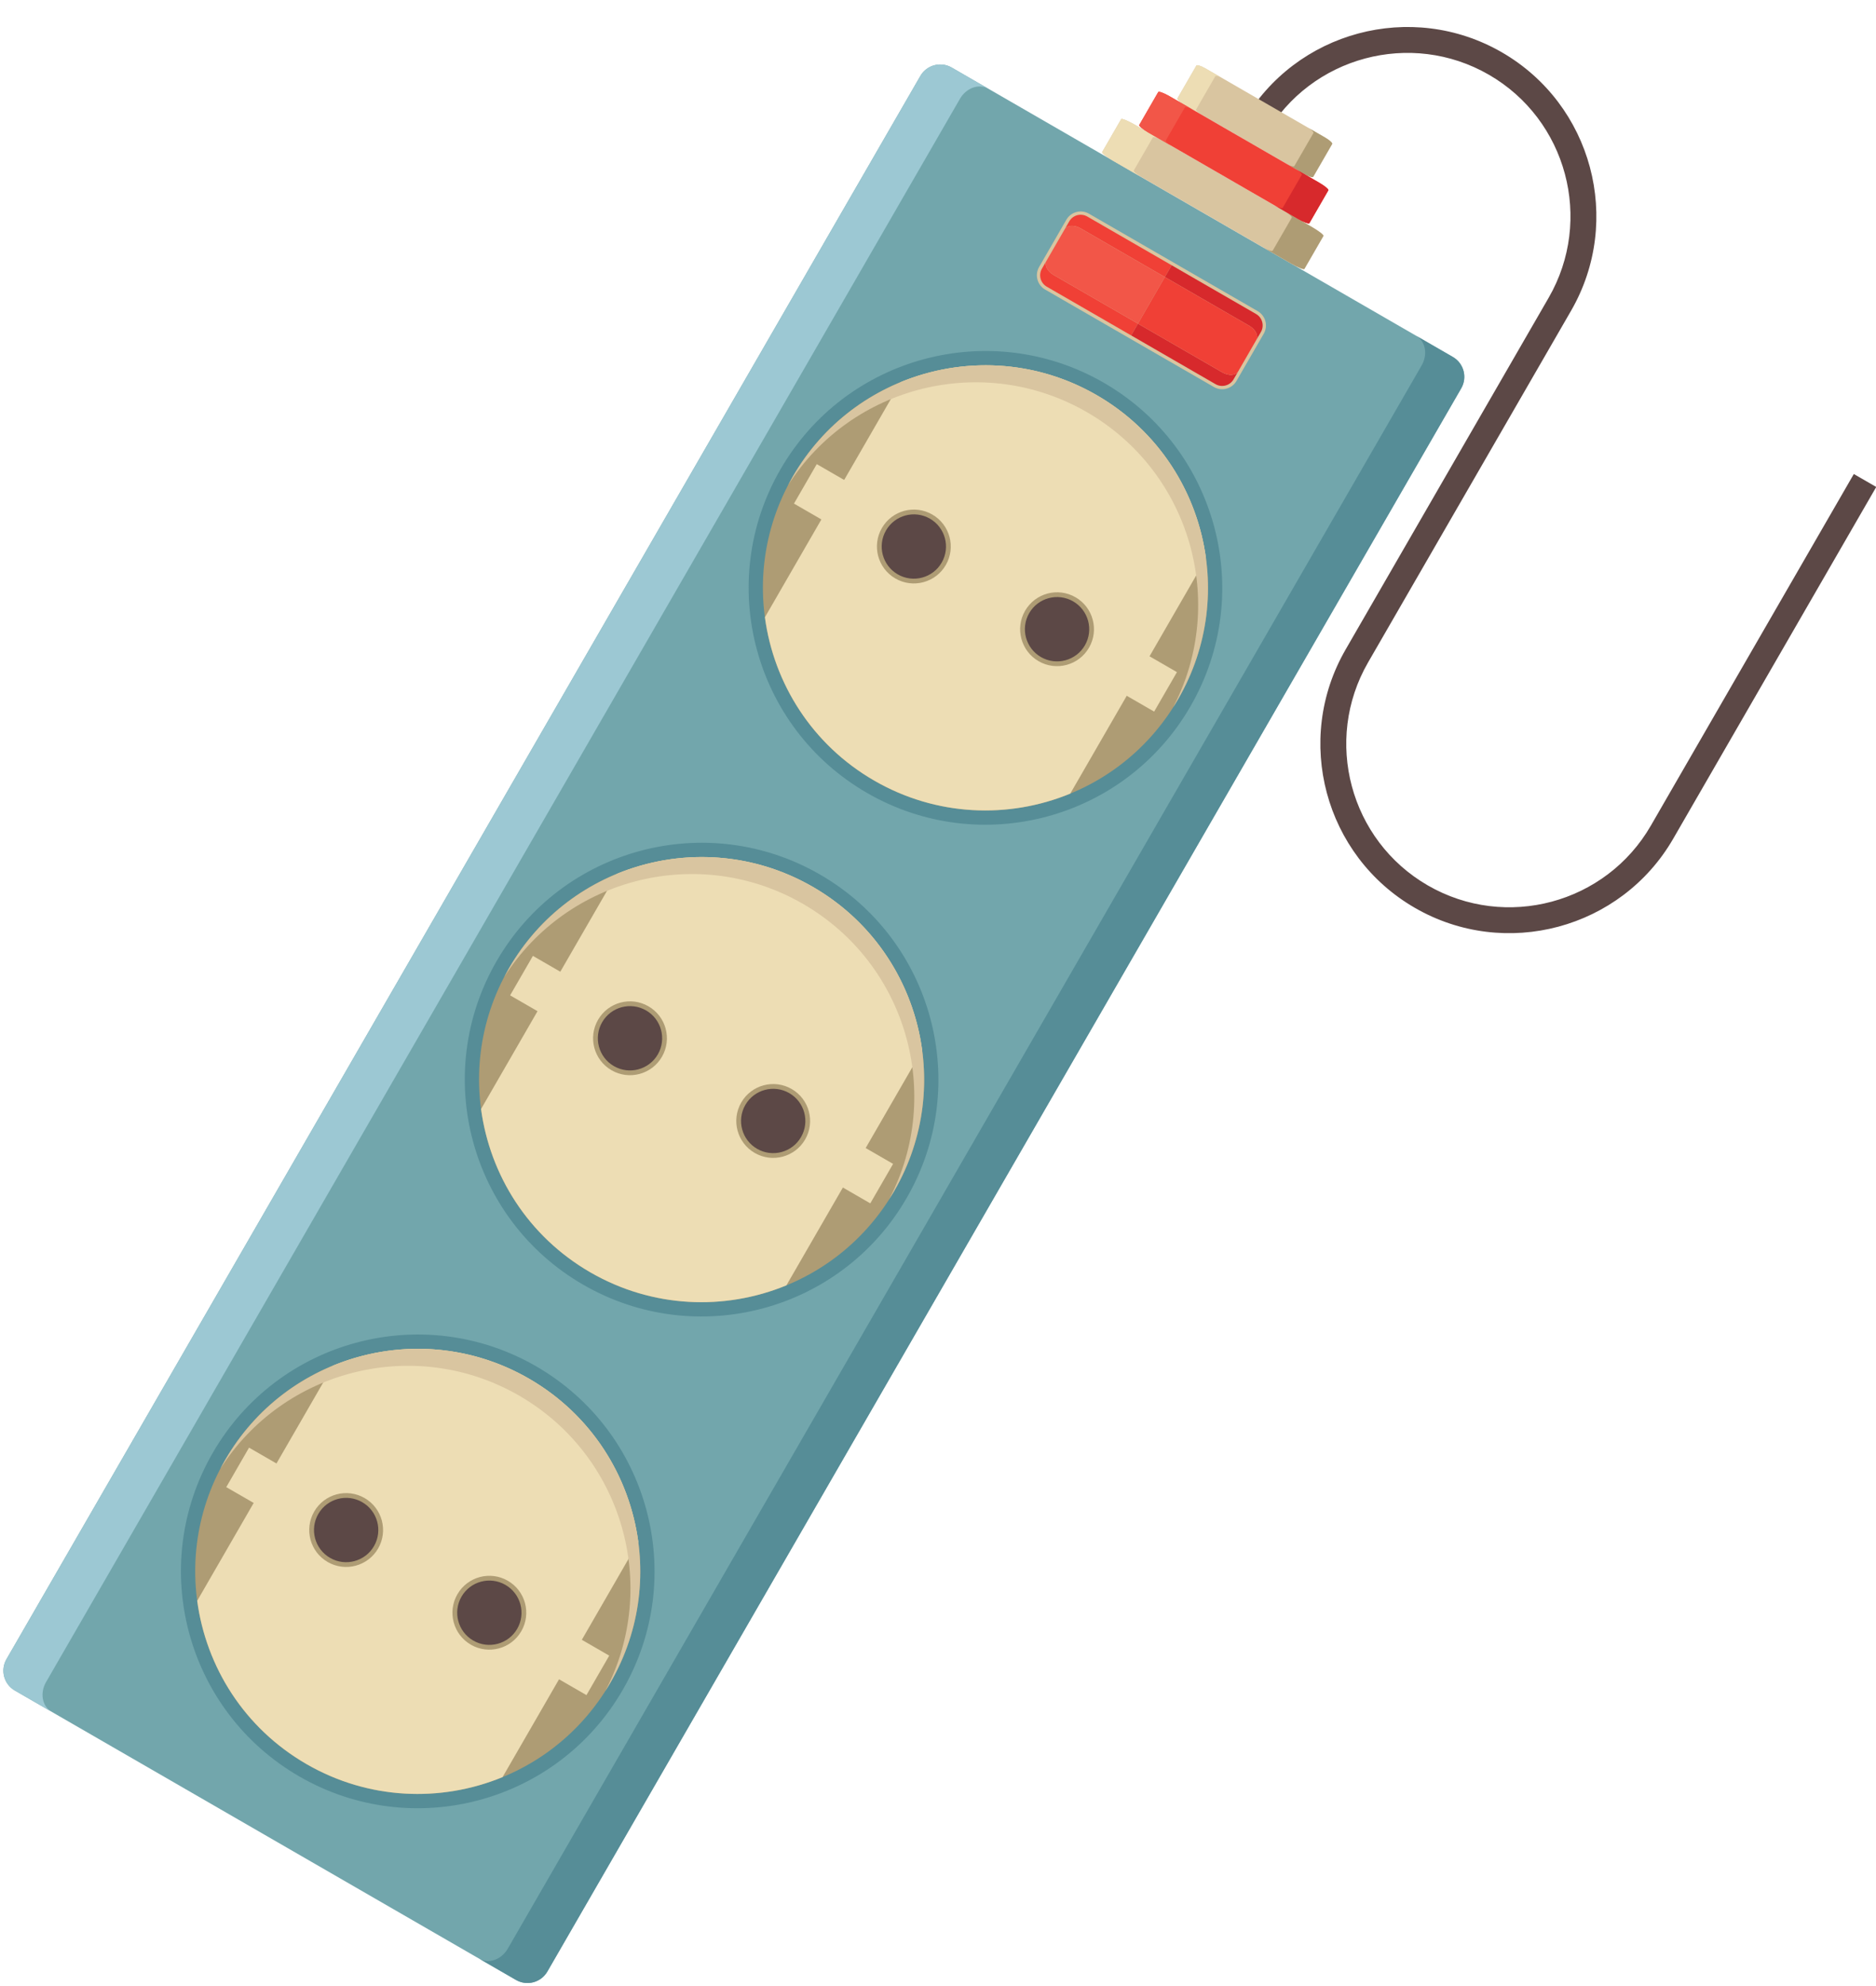 <?xml version="1.0" encoding="UTF-8"?><svg xmlns="http://www.w3.org/2000/svg" xmlns:xlink="http://www.w3.org/1999/xlink" height="543.7" preserveAspectRatio="xMidYMid meet" version="1.0" viewBox="40.3 22.5 513.7 543.7" width="513.7" zoomAndPan="magnify"><g><g id="change1_1"><path d="M 427.738 271.043 C 403.004 256.766 394.496 225.027 408.777 200.297 L 464.359 104.02 C 476.684 82.68 469.348 55.285 448.004 42.961 C 426.656 30.637 399.262 37.977 386.941 59.324 L 380.797 55.777 C 395.074 31.043 426.812 22.539 451.547 36.82 C 476.281 51.098 484.781 82.836 470.504 107.566 L 414.922 203.84 C 402.598 225.188 409.938 252.574 431.281 264.902 C 452.625 277.227 480.016 269.887 492.344 248.539 L 547.926 152.27 L 554.066 155.816 L 498.484 252.09 C 484.207 276.816 452.469 285.324 427.738 271.043" fill="#5c4846"/></g><g id="change2_1"><path d="M 190.18 562.246 C 188.445 565.25 184.602 566.281 181.598 564.547 L 44.367 485.316 C 41.363 483.586 40.336 479.738 42.07 476.734 L 292.32 43.293 C 294.055 40.289 297.895 39.262 300.898 40.992 L 438.129 120.223 C 441.133 121.957 442.16 125.801 440.426 128.805 L 190.18 562.246" fill="#72a6ac"/></g><g id="change3_1"><path d="M 438.129 120.223 L 428.082 114.422 C 430.648 115.902 431.32 119.539 429.586 122.543 L 179.336 555.988 C 177.602 558.992 174.117 560.227 171.551 558.746 L 181.598 564.547 C 184.602 566.281 188.445 565.25 190.18 562.246 L 440.426 128.805 C 442.16 125.801 441.133 121.957 438.129 120.223" fill="#568d97"/></g><g id="change4_1"><path d="M 52.91 482.996 L 303.16 49.551 C 304.895 46.547 308.383 45.312 310.945 46.793 L 300.898 40.992 C 297.895 39.262 294.055 40.289 292.32 43.293 L 42.07 476.734 C 40.336 479.738 41.363 483.586 44.367 485.316 L 54.414 491.117 C 51.848 489.637 51.176 486 52.91 482.996" fill="#9cc8d3"/></g><g id="change3_2"><path d="M 253.996 151.023 C 271.898 120.016 311.551 109.387 342.562 127.289 C 373.57 145.195 384.195 184.848 366.293 215.855 C 348.387 246.863 308.738 257.492 277.727 239.586 C 246.715 221.684 236.094 182.031 253.996 151.023" fill="#568d97"/></g><g id="change5_1"><path d="M 257.379 152.977 C 274.203 123.84 311.465 113.852 340.605 130.676 C 369.746 147.5 379.73 184.762 362.906 213.902 C 346.082 243.043 308.82 253.027 279.68 236.203 C 250.539 219.379 240.555 182.117 257.379 152.977" fill="#ae9c74"/></g><g id="change6_1"><path d="M 279.68 236.203 C 296.703 246.031 316.496 246.707 333.367 239.766 L 370.535 175.391 C 368.109 157.309 357.629 140.504 340.605 130.676 C 323.582 120.848 303.789 120.172 286.918 127.117 L 249.754 191.488 C 252.176 209.57 262.66 226.375 279.68 236.203" fill="#edddb4"/></g><g id="change7_1"><path d="M 337.922 135.332 C 366.281 151.703 376.492 187.438 361.508 216.199 C 361.988 215.445 362.457 214.684 362.906 213.902 C 379.73 184.762 369.746 147.5 340.605 130.676 C 311.465 113.852 274.203 123.84 257.379 152.977 C 256.93 153.758 256.504 154.543 256.09 155.336 C 273.508 127.98 309.559 118.957 337.922 135.332" fill="#d9c5a0"/></g><g id="change6_2"><path d="M 362.578 206.508 L 356.336 217.316 L 257.711 160.371 L 263.949 149.562 L 362.578 206.508" fill="#edddb4"/></g><g id="change5_2"><path d="M 281.781 167.066 C 284.574 162.23 290.758 160.574 295.594 163.363 C 300.426 166.156 302.082 172.34 299.293 177.176 C 296.5 182.008 290.316 183.664 285.484 180.875 C 280.648 178.082 278.992 171.898 281.781 167.066" fill="#ae9c74"/></g><g id="change1_2"><path d="M 282.91 167.719 C 285.344 163.504 290.727 162.062 294.938 164.492 C 299.148 166.926 300.594 172.312 298.16 176.523 C 295.73 180.734 290.348 182.176 286.133 179.746 C 281.922 177.312 280.48 171.93 282.91 167.719" fill="#5c4846"/></g><g id="change5_3"><path d="M 320.996 189.707 C 323.789 184.871 329.973 183.215 334.805 186.008 C 339.637 188.801 341.297 194.98 338.504 199.812 C 335.715 204.648 329.531 206.305 324.695 203.512 C 319.863 200.723 318.203 194.539 320.996 189.707" fill="#ae9c74"/></g><g id="change1_3"><path d="M 322.125 190.355 C 324.555 186.145 329.941 184.703 334.152 187.133 C 338.363 189.566 339.809 194.949 337.379 199.164 C 334.945 203.375 329.559 204.816 325.348 202.387 C 321.137 199.953 319.691 194.566 322.125 190.355" fill="#5c4846"/></g><g id="change3_3"><path d="M 176.27 285.648 C 194.176 254.637 233.824 244.012 264.836 261.918 C 295.844 279.82 306.469 319.473 288.566 350.48 C 270.66 381.492 231.012 392.117 200 374.215 C 168.988 356.309 158.367 316.656 176.27 285.648" fill="#568d97"/></g><g id="change5_4"><path d="M 179.652 287.602 C 196.477 258.465 233.738 248.477 262.879 265.301 C 292.02 282.125 302.004 319.391 285.184 348.527 C 268.355 377.668 231.094 387.652 201.953 370.828 C 172.812 354.004 162.828 316.742 179.652 287.602" fill="#ae9c74"/></g><g id="change6_3"><path d="M 201.953 370.828 C 218.977 380.656 238.77 381.332 255.641 374.387 L 292.809 310.016 C 290.387 291.934 279.902 275.129 262.879 265.301 C 245.859 255.473 226.062 254.797 209.191 261.742 L 172.027 326.113 C 174.449 344.195 184.93 361 201.953 370.828" fill="#edddb4"/></g><g id="change7_2"><path d="M 260.191 269.957 C 288.555 286.332 298.766 322.062 283.781 350.824 C 284.262 350.07 284.73 349.309 285.184 348.527 C 302.004 319.391 292.02 282.125 262.879 265.301 C 233.738 248.477 196.477 258.465 179.652 287.602 C 179.203 288.383 178.777 289.172 178.363 289.961 C 195.785 262.605 231.832 253.582 260.191 269.957" fill="#d9c5a0"/></g><g id="change6_4"><path d="M 284.852 341.133 L 278.609 351.941 L 179.984 294.996 L 186.223 284.191 L 284.852 341.133" fill="#edddb4"/></g><g id="change5_5"><path d="M 204.059 301.691 C 206.848 296.855 213.031 295.199 217.863 297.992 C 222.699 300.781 224.355 306.965 221.562 311.801 C 218.773 316.633 212.59 318.289 207.758 315.5 C 202.922 312.707 201.266 306.523 204.059 301.691" fill="#ae9c74"/></g><g id="change1_4"><path d="M 205.188 302.344 C 207.617 298.133 213 296.688 217.215 299.121 C 221.426 301.551 222.867 306.938 220.438 311.148 C 218.004 315.359 212.617 316.805 208.41 314.371 C 204.195 311.938 202.754 306.555 205.188 302.344" fill="#5c4846"/></g><g id="change5_6"><path d="M 243.27 324.332 C 246.062 319.496 252.242 317.84 257.078 320.633 C 261.91 323.422 263.566 329.605 260.777 334.438 C 257.984 339.273 251.805 340.93 246.973 338.141 C 242.137 335.348 240.48 329.164 243.27 324.332" fill="#ae9c74"/></g><g id="change1_5"><path d="M 244.398 324.984 C 246.832 320.77 252.215 319.328 256.426 321.762 C 260.637 324.191 262.082 329.574 259.648 333.789 C 257.219 338 251.832 339.441 247.621 337.012 C 243.41 334.578 241.969 329.195 244.398 324.984" fill="#5c4846"/></g><g id="change3_4"><path d="M 98.543 420.273 C 116.445 389.266 156.098 378.641 187.105 396.543 C 218.117 414.445 228.742 454.098 210.84 485.105 C 192.938 516.117 153.285 526.742 122.273 508.84 C 91.266 490.938 80.641 451.281 98.543 420.273" fill="#568d97"/></g><g id="change5_7"><path d="M 101.93 422.23 C 118.754 393.086 156.012 383.105 185.152 399.93 C 214.297 416.754 224.277 454.012 207.453 483.152 C 190.629 512.293 153.367 522.277 124.23 505.453 C 95.086 488.629 85.102 451.367 101.93 422.23" fill="#ae9c74"/></g><g id="change6_5"><path d="M 124.23 505.453 C 141.25 515.281 161.043 515.957 177.914 509.016 L 215.082 444.645 C 212.656 426.559 202.176 409.758 185.152 399.93 C 168.133 390.102 148.34 389.426 131.469 396.367 L 94.301 460.742 C 96.723 478.824 107.203 495.625 124.23 505.453" fill="#edddb4"/></g><g id="change7_3"><path d="M 182.465 404.582 C 210.824 420.957 221.039 456.688 206.055 485.449 C 206.535 484.695 207.004 483.934 207.453 483.152 C 224.277 454.012 214.297 416.754 185.152 399.93 C 156.012 383.105 118.754 393.086 101.93 422.23 C 101.477 423.008 101.051 423.797 100.641 424.586 C 118.059 397.23 154.105 388.211 182.465 404.582" fill="#d9c5a0"/></g><g id="change6_6"><path d="M 207.125 475.758 L 200.887 486.566 L 102.258 429.625 L 108.496 418.816 L 207.125 475.758" fill="#edddb4"/></g><g id="change5_8"><path d="M 126.332 436.316 C 129.125 431.48 135.305 429.828 140.141 432.617 C 144.973 435.41 146.629 441.59 143.84 446.426 C 141.047 451.258 134.867 452.914 130.031 450.125 C 125.195 447.336 123.539 441.152 126.332 436.316" fill="#ae9c74"/></g><g id="change1_6"><path d="M 127.461 436.969 C 129.891 432.758 135.273 431.312 139.488 433.746 C 143.699 436.18 145.145 441.562 142.711 445.773 C 140.277 449.984 134.895 451.43 130.684 448.996 C 126.473 446.566 125.027 441.18 127.461 436.969" fill="#5c4846"/></g><g id="change5_9"><path d="M 165.547 458.957 C 168.336 454.121 174.516 452.469 179.352 455.258 C 184.188 458.051 185.844 464.23 183.051 469.066 C 180.262 473.898 174.078 475.559 169.242 472.766 C 164.41 469.973 162.754 463.793 165.547 458.957" fill="#ae9c74"/></g><g id="change1_7"><path d="M 166.672 459.609 C 169.105 455.395 174.488 453.953 178.699 456.387 C 182.91 458.816 184.352 464.199 181.926 468.414 C 179.492 472.625 174.105 474.066 169.895 471.637 C 165.684 469.203 164.242 463.82 166.672 459.609" fill="#5c4846"/></g><g id="change7_4"><path d="M 332.305 82.648 L 324.828 95.602 C 323.586 97.758 324.324 100.523 326.48 101.77 L 372.703 128.453 C 374.859 129.699 377.629 128.961 378.871 126.805 L 386.352 113.852 C 387.594 111.695 386.855 108.93 384.699 107.684 L 338.473 80.996 C 336.316 79.75 333.555 80.492 332.305 82.648" fill="#d9c5a0"/></g><g id="change8_1"><path d="M 333.09 83.102 L 331.836 85.27 C 332.496 84.121 334.434 84 336.164 84.996 L 359.273 98.344 L 361.133 95.121 L 338.02 81.777 C 336.293 80.781 334.086 81.371 333.09 83.102" fill="#f04036"/></g><g id="change8_2"><path d="M 328.793 97.766 C 327.062 96.766 326.199 95.027 326.863 93.879 L 325.609 96.055 C 324.613 97.777 325.203 99.988 326.934 100.984 L 350.047 114.328 L 351.902 111.109 L 328.793 97.766" fill="#f04036"/></g><g id="change9_1"><path d="M 382.387 111.688 C 384.113 112.684 384.977 114.426 384.312 115.57 L 385.57 113.398 C 386.566 111.672 385.973 109.461 384.246 108.465 L 361.133 95.121 L 359.273 98.344 L 382.387 111.688" fill="#d7292c"/></g><g id="change9_2"><path d="M 375.016 124.453 L 351.902 111.109 L 350.047 114.328 L 373.156 127.676 C 374.883 128.672 377.094 128.078 378.09 126.352 L 379.348 124.18 C 378.684 125.328 376.742 125.449 375.016 124.453" fill="#d7292c"/></g><g id="change10_1"><path d="M 328.793 97.766 L 351.902 111.109 L 359.273 98.344 L 336.164 84.996 C 334.434 84 332.496 84.121 331.836 85.27 L 326.863 93.879 C 326.199 95.027 327.062 96.766 328.793 97.766" fill="#f25648"/></g><g id="change8_3"><path d="M 382.387 111.688 L 359.273 98.344 L 351.902 111.109 L 375.016 124.453 C 376.742 125.449 378.684 125.328 379.348 124.18 L 384.312 115.57 C 384.977 114.426 384.113 112.684 382.387 111.688" fill="#f04036"/></g><g id="change7_5"><path d="M 403.113 60.125 L 370.445 41.266 C 369.203 40.547 368.066 40.176 367.918 40.438 L 362.707 49.453 C 362.559 49.719 363.445 50.516 364.688 51.234 L 397.355 70.094 C 398.598 70.809 399.734 71.184 399.887 70.918 L 405.094 61.898 C 405.242 61.641 404.352 60.84 403.113 60.125" fill="#d9c5a0"/></g><g id="change5_10"><path d="M 397.355 70.094 L 392.832 67.48 C 393.73 68 394.59 68.211 394.738 67.949 L 399.945 58.934 C 400.098 58.668 399.484 58.031 398.59 57.512 L 403.113 60.125 C 404.352 60.84 405.242 61.641 405.094 61.902 L 399.887 70.918 C 399.734 71.184 398.598 70.809 397.355 70.094" fill="#ae9c74"/></g><g id="change6_7"><path d="M 373.062 43.41 L 367.855 52.43 C 367.707 52.688 368.312 53.328 369.211 53.844 L 364.688 51.234 C 363.445 50.516 362.559 49.719 362.707 49.453 L 367.914 40.438 C 368.066 40.176 369.203 40.547 370.445 41.266 L 374.969 43.875 C 374.07 43.355 373.215 43.148 373.062 43.41" fill="#edddb4"/></g><g id="change7_6"><path d="M 399.605 84.684 L 350.938 56.586 C 349.09 55.52 347.453 54.863 347.305 55.121 L 342.098 64.141 C 341.941 64.402 343.332 65.492 345.18 66.559 L 393.848 94.656 C 395.695 95.723 397.332 96.383 397.48 96.117 L 402.688 87.102 C 402.84 86.84 401.449 85.754 399.605 84.684" fill="#d9c5a0"/></g><g id="change6_8"><path d="M 355.977 60.133 L 350.773 69.148 C 350.621 69.41 351.535 70.227 352.805 70.961 L 345.18 66.559 C 343.332 65.492 341.941 64.402 342.098 64.141 L 347.305 55.121 C 347.453 54.863 349.09 55.52 350.938 56.586 L 358.559 60.988 C 357.289 60.258 356.129 59.871 355.977 60.133" fill="#edddb4"/></g><g id="change5_11"><path d="M 393.848 94.656 L 386.227 90.258 C 387.492 90.984 388.652 91.371 388.805 91.109 L 394.012 82.094 C 394.164 81.832 393.25 81.016 391.98 80.285 L 399.605 84.684 C 401.449 85.754 402.84 86.84 402.688 87.102 L 397.48 96.117 C 397.332 96.383 395.695 95.723 393.848 94.656" fill="#ae9c74"/></g><g id="change8_4"><path d="M 401.496 72.484 L 360.559 48.848 C 359.004 47.953 357.609 47.434 357.461 47.695 L 352.254 56.715 C 352.102 56.977 353.25 57.922 354.805 58.82 L 395.738 82.453 C 397.289 83.352 398.688 83.871 398.84 83.609 L 404.047 74.59 C 404.195 74.328 403.047 73.383 401.496 72.484" fill="#f04036"/></g><g id="change10_2"><path d="M 364.758 51.906 L 359.551 60.926 C 359.398 61.188 360.148 61.906 361.215 62.52 L 354.805 58.82 C 353.25 57.922 352.102 56.977 352.254 56.715 L 357.461 47.695 C 357.609 47.434 359.004 47.953 360.559 48.848 L 366.973 52.551 C 365.902 51.934 364.906 51.645 364.758 51.906" fill="#f25648"/></g><g id="change9_3"><path d="M 395.738 82.453 L 389.328 78.754 C 390.395 79.367 391.391 79.656 391.539 79.395 L 396.746 70.379 C 396.898 70.117 396.152 69.395 395.082 68.781 L 401.496 72.484 C 403.047 73.383 404.195 74.328 404.047 74.59 L 398.84 83.609 C 398.688 83.871 397.289 83.352 395.738 82.453" fill="#d7292c"/></g></g></svg>